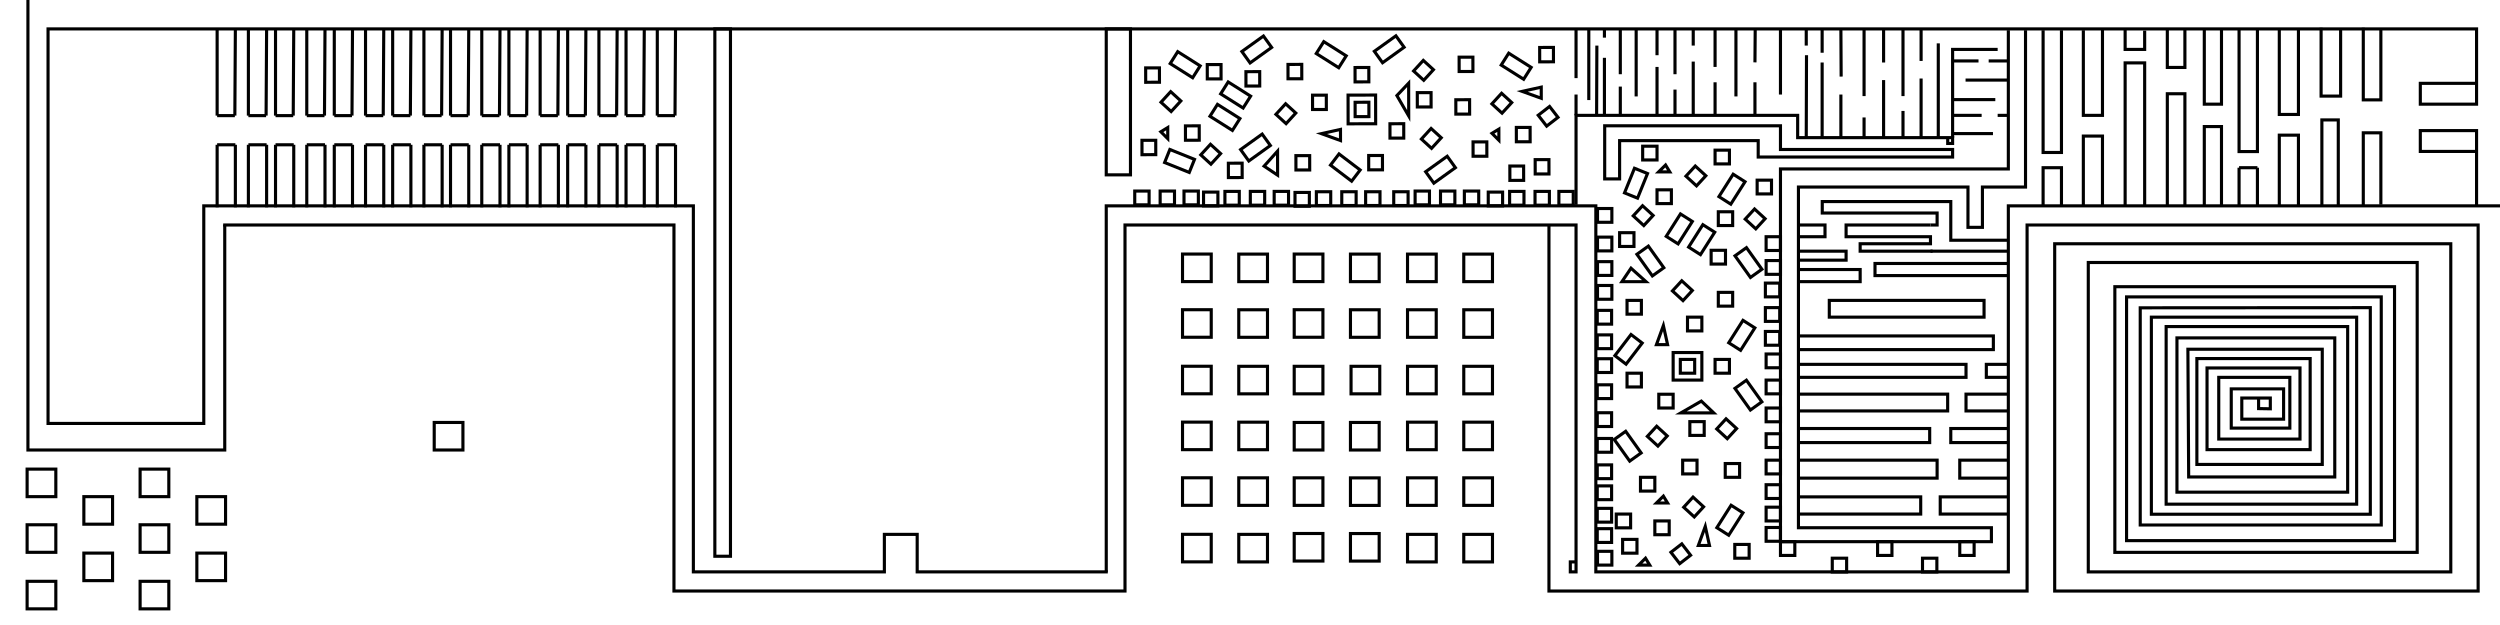 <?xml version="1.0" encoding="utf-8"?>
<!-- Generator: Adobe Illustrator 15.0.1, SVG Export Plug-In . SVG Version: 6.00 Build 0)  -->
<!DOCTYPE svg PUBLIC "-//W3C//DTD SVG 1.1//EN" "http://www.w3.org/Graphics/SVG/1.1/DTD/svg11.dtd">
<svg version="1.1" id="Layer_1" xmlns="http://www.w3.org/2000/svg" xmlns:xlink="http://www.w3.org/1999/xlink" x="0px" y="0px"
	 width="800px" height="200px" viewBox="0 0 800 200" enable-background="new 0 0 800 200" xml:space="preserve">
<rect x="8.678" y="186.021" fill="none" stroke="#000000" stroke-miterlimit="10" width="9.188" height="8.812"/>
<rect x="8.678" y="167.928" fill="none" stroke="#000000" stroke-miterlimit="10" width="9.188" height="8.812"/>
<rect x="8.678" y="150.115" fill="none" stroke="#000000" stroke-miterlimit="10" width="9.188" height="8.812"/>
<rect x="26.834" y="158.928" fill="none" stroke="#000000" stroke-miterlimit="10" width="9.188" height="8.812"/>
<rect x="26.834" y="176.99" fill="none" stroke="#000000" stroke-miterlimit="10" width="9.188" height="8.812"/>
<rect x="44.834" y="186.021" fill="none" stroke="#000000" stroke-miterlimit="10" width="9.188" height="8.812"/>
<rect x="44.834" y="167.928" fill="none" stroke="#000000" stroke-miterlimit="10" width="9.188" height="8.812"/>
<rect x="44.834" y="150.115" fill="none" stroke="#000000" stroke-miterlimit="10" width="9.188" height="8.812"/>
<rect x="62.991" y="158.928" fill="none" stroke="#000000" stroke-miterlimit="10" width="9.188" height="8.812"/>
<rect x="62.991" y="176.99" fill="none" stroke="#000000" stroke-miterlimit="10" width="9.188" height="8.812"/>
<polyline fill="none" stroke="#000000" stroke-miterlimit="10" points="71.919,71.917 71.919,144 8.938,144 8.938,0 "/>
<rect x="138.949" y="135.188" fill="none" stroke="#000000" stroke-miterlimit="10" width="9.188" height="8.812"/>
<polyline fill="none" stroke="#000000" stroke-miterlimit="10" points="792.5,26.667 774.5,26.667 774.5,33.333 792.5,33.333 
	792.5,9.25 15.375,9.25 15.375,135.5 65.209,135.5 65.209,65.875 221.876,65.875 221.876,183 222,183 282.997,183 282.997,171 
	293.5,171 293.5,183 354.497,183 "/>
<polyline fill="none" stroke="#000000" stroke-miterlimit="10" points="792.5,48.458 774.5,48.458 774.5,41.792 792.5,41.792 
	792.5,65.875 "/>
<path fill="none" stroke="#000000" stroke-miterlimit="10" d="M756.25,9.5"/>
<line fill="none" stroke="#000000" stroke-miterlimit="10" x1="722.375" y1="65.75" x2="722.375" y2="53.666"/>
<line fill="none" stroke="#000000" stroke-miterlimit="10" x1="716.5" y1="65.75" x2="716.5" y2="53.666"/>
<path fill="none" stroke="#000000" stroke-miterlimit="10" d="M648.168,66.417"/>
<polyline fill="none" stroke="#000000" stroke-miterlimit="10" points="800,65.875 642.668,65.875 642.668,183 642.668,66.042 
	642.668,183 510.667,183 510.667,65.875 354,65.875 354,183 "/>
<polyline fill="none" stroke="#000000" stroke-miterlimit="10" points="761.875,65.5 761.875,42.5 756.25,42.5 756.25,65.625 "/>
<polyline fill="none" stroke="#000000" stroke-miterlimit="10" points="756.25,8.875 756.25,31.958 761.875,31.958 761.875,9.167 
	"/>
<polyline fill="none" stroke="#000000" stroke-miterlimit="10" points="742.75,8.875 742.75,30.75 748.375,30.75 749,30.75 749,9.5 
	"/>
<polyline fill="none" stroke="#000000" stroke-miterlimit="10" points="748.25,66.125 748.25,38.375 743,38.375 743,66.125 "/>
<rect x="378.406" y="117.203" fill="none" stroke="#000000" stroke-miterlimit="10" width="9.188" height="8.812"/>
<rect x="378.406" y="99.109" fill="none" stroke="#000000" stroke-miterlimit="10" width="9.188" height="8.812"/>
<rect x="378.406" y="81.297" fill="none" stroke="#000000" stroke-miterlimit="10" width="9.188" height="8.812"/>
<rect x="414.146" y="117.219" fill="none" stroke="#000000" stroke-miterlimit="10" width="9.188" height="8.812"/>
<rect x="414.146" y="135.188" fill="none" stroke="#000000" stroke-miterlimit="10" width="9.188" height="8.812"/>
<rect x="378.406" y="170.984" fill="none" stroke="#000000" stroke-miterlimit="10" width="9.188" height="8.812"/>
<rect x="378.406" y="152.891" fill="none" stroke="#000000" stroke-miterlimit="10" width="9.188" height="8.812"/>
<rect x="378.406" y="135.078" fill="none" stroke="#000000" stroke-miterlimit="10" width="9.188" height="8.812"/>
<rect x="432.334" y="117.219" fill="none" stroke="#000000" stroke-miterlimit="10" width="9.188" height="8.812"/>
<rect x="432.146" y="135.188" fill="none" stroke="#000000" stroke-miterlimit="10" width="9.188" height="8.812"/>
<rect x="396.406" y="117.219" fill="none" stroke="#000000" stroke-miterlimit="10" width="9.188" height="8.812"/>
<rect x="396.406" y="99.125" fill="none" stroke="#000000" stroke-miterlimit="10" width="9.188" height="8.812"/>
<rect x="396.406" y="81.312" fill="none" stroke="#000000" stroke-miterlimit="10" width="9.188" height="8.812"/>
<rect x="396.406" y="171" fill="none" stroke="#000000" stroke-miterlimit="10" width="9.188" height="8.812"/>
<rect x="396.406" y="152.906" fill="none" stroke="#000000" stroke-miterlimit="10" width="9.188" height="8.812"/>
<rect x="396.406" y="135.094" fill="none" stroke="#000000" stroke-miterlimit="10" width="9.188" height="8.812"/>
<rect x="450.406" y="117.219" fill="none" stroke="#000000" stroke-miterlimit="10" width="9.188" height="8.812"/>
<rect x="450.406" y="99.125" fill="none" stroke="#000000" stroke-miterlimit="10" width="9.188" height="8.812"/>
<rect x="450.406" y="81.312" fill="none" stroke="#000000" stroke-miterlimit="10" width="9.188" height="8.812"/>
<rect x="450.406" y="171" fill="none" stroke="#000000" stroke-miterlimit="10" width="9.188" height="8.812"/>
<rect x="450.406" y="152.906" fill="none" stroke="#000000" stroke-miterlimit="10" width="9.188" height="8.812"/>
<rect x="450.406" y="135.094" fill="none" stroke="#000000" stroke-miterlimit="10" width="9.188" height="8.812"/>
<rect x="468.406" y="117.219" fill="none" stroke="#000000" stroke-miterlimit="10" width="9.188" height="8.812"/>
<rect x="468.406" y="99.125" fill="none" stroke="#000000" stroke-miterlimit="10" width="9.188" height="8.812"/>
<rect x="468.406" y="81.312" fill="none" stroke="#000000" stroke-miterlimit="10" width="9.188" height="8.812"/>
<rect x="468.406" y="171" fill="none" stroke="#000000" stroke-miterlimit="10" width="9.188" height="8.812"/>
<rect x="468.406" y="152.906" fill="none" stroke="#000000" stroke-miterlimit="10" width="9.188" height="8.812"/>
<rect x="468.406" y="135.094" fill="none" stroke="#000000" stroke-miterlimit="10" width="9.188" height="8.812"/>
<rect x="414.146" y="99.109" fill="none" stroke="#000000" stroke-miterlimit="10" width="9.188" height="8.812"/>
<rect x="414.146" y="81.297" fill="none" stroke="#000000" stroke-miterlimit="10" width="9.188" height="8.812"/>
<rect x="432.146" y="99.125" fill="none" stroke="#000000" stroke-miterlimit="10" width="9.188" height="8.812"/>
<rect x="432.146" y="81.312" fill="none" stroke="#000000" stroke-miterlimit="10" width="9.188" height="8.812"/>
<rect x="414.146" y="170.719" fill="none" stroke="#000000" stroke-miterlimit="10" width="9.188" height="8.812"/>
<rect x="414.146" y="152.906" fill="none" stroke="#000000" stroke-miterlimit="10" width="9.188" height="8.812"/>
<rect x="432.146" y="170.734" fill="none" stroke="#000000" stroke-miterlimit="10" width="9.188" height="8.812"/>
<rect x="432.146" y="152.922" fill="none" stroke="#000000" stroke-miterlimit="10" width="9.188" height="8.812"/>
<polyline fill="none" stroke="#000000" stroke-miterlimit="10" points="735.5,65.625 735.5,43.25 729.375,43.25 729.375,65.625 "/>
<polyline fill="none" stroke="#000000" stroke-miterlimit="10" points="735.5,9.292 735.5,36.625 729.375,36.625 729.375,9.375 "/>
<polyline fill="none" stroke="#000000" stroke-miterlimit="10" points="722.375,9.375 722.375,48.5 716.5,48.5 716.5,9.375 "/>
<polyline fill="none" stroke="#000000" stroke-miterlimit="10" points="710.875,66.125 710.875,40.5 705.375,40.5 705.375,65.75 "/>
<polyline fill="none" stroke="#000000" stroke-miterlimit="10" points="699.168,65.792 699.168,30 693.543,30 693.543,65.917 "/>
<polyline fill="none" stroke="#000000" stroke-miterlimit="10" points="699.168,9.583 699.168,21.583 693.543,21.583 693.543,9.5 
	"/>
<polyline fill="none" stroke="#000000" stroke-miterlimit="10" points="686.293,9.792 686.293,15.812 680.043,15.812 680.043,9.167 
	"/>
<polyline fill="none" stroke="#000000" stroke-miterlimit="10" points="686.293,66.042 686.293,20.125 680.043,20.125 
	680.043,66.167 "/>
<polyline fill="none" stroke="#000000" stroke-miterlimit="10" points="672.793,9.583 672.793,36.917 666.668,36.917 666.668,9.667 
	"/>
<polyline fill="none" stroke="#000000" stroke-miterlimit="10" points="672.793,65.917 672.793,43.542 666.668,43.542 
	666.668,65.917 "/>
<polyline fill="none" stroke="#000000" stroke-miterlimit="10" points="659.668,9.667 659.668,48.792 653.793,48.792 653.793,9.667 
	"/>
<polyline fill="none" stroke="#000000" stroke-miterlimit="10" points="710.875,9.167 710.875,33.333 705.375,33.333 705.375,9.25 
	"/>
<line fill="none" stroke="#000000" stroke-miterlimit="10" x1="716.5" y1="53.666" x2="722.375" y2="53.666"/>
<polyline fill="none" stroke="#000000" stroke-miterlimit="10" points="659.668,66.042 659.668,53.666 653.793,53.666 
	653.793,66.042 "/>
<polyline fill="none" stroke="#000000" stroke-miterlimit="10" points="495.665,72 495.665,189.125 648.668,189.125 648.668,72 
	793.002,72 793.002,189.125 657.5,189.125 657.5,78 784.25,78 784.25,183 784.17,183 668.5,183 668.251,183 668.251,84 773.5,84 
	773.5,176.75 676.75,176.75 676.75,91.75 766.25,91.75 766.25,173 680.5,173 680.5,95 762,95 762,168 761.876,168 684.874,168 
	684.874,98.5 758.5,98.448 758.5,164.553 688.668,164.553 688.437,164.553 688.437,101.5 754.063,101.5 754.126,101.5 
	754.126,161.334 693.168,161.334 693.168,104.5 751.25,104.5 751.25,157.5 750.774,157.5 696.625,157.5 696.625,108.125 
	747.125,108.125 747.125,152.625 708.583,152.625 700.375,152.625 700.125,111.75 743.125,111.75 743.125,148.625 703,148.625 
	703,114.75 739.25,114.75 739.25,143.875 706.25,143.875 706.25,117.75 736,117.75 736,140.5 710,140.5 710,120.75 732.75,120.75 
	732.75,137 714,137 714,124.438 730.75,124.438 730.75,134.125 717.375,134.125 717.375,127.375 726.5,127.375 726.5,130.812 
	722.75,130.75 722.75,127.375 "/>
<line fill="none" stroke="#000000" stroke-miterlimit="10" x1="617.75" y1="80.375" x2="642.668" y2="80.375"/>
<polyline fill="none" stroke="#000000" stroke-miterlimit="10" points="575.5,72 584,72 584,75.75 575.5,75.75 "/>
<polyline fill="none" stroke="#000000" stroke-miterlimit="10" points="575.5,80.375 590.75,80.375 590.75,83.25 575.5,83.25 "/>
<polyline fill="none" stroke="#000000" stroke-miterlimit="10" points="642.668,84.312 600,84.312 600,88.188 642.668,88.188 "/>
<polyline fill="none" stroke="#000000" stroke-miterlimit="10" points="575.5,86.25 595.25,86.25 595.25,90.125 575.5,90.125 "/>
<polyline fill="none" stroke="#000000" stroke-miterlimit="10" points="575.5,107.5 637.875,107.5 637.875,111.875 575.5,111.875 
	"/>
<polyline fill="none" stroke="#000000" stroke-miterlimit="10" points="575.5,116.594 629.125,116.594 629.125,120.75 575.5,120.75 
	"/>
<polyline fill="none" stroke="#000000" stroke-miterlimit="10" points="642.668,116.594 635.625,116.594 635.625,120.75 
	642.668,120.75 "/>
<polyline fill="none" stroke="#000000" stroke-miterlimit="10" points="575.5,126.125 623.25,126.125 623.25,131.5 575.5,131.5 "/>
<polyline fill="none" stroke="#000000" stroke-miterlimit="10" points="642.668,126.125 629.125,126.125 629.125,131.5 
	642.668,131.5 "/>
<polyline fill="none" stroke="#000000" stroke-miterlimit="10" points="575.5,137.125 617.5,137.125 617.5,141.625 575.5,141.625 
	"/>
<polyline fill="none" stroke="#000000" stroke-miterlimit="10" points="642.668,137.125 624.25,137.125 624.25,141.625 
	642.668,141.625 "/>
<polyline fill="none" stroke="#000000" stroke-miterlimit="10" points="575.5,147.25 619.875,147.25 619.875,153 575.5,153 "/>
<polyline fill="none" stroke="#000000" stroke-miterlimit="10" points="642.668,147.25 627.125,147.25 627.125,153 642.668,153 "/>
<polyline fill="none" stroke="#000000" stroke-miterlimit="10" points="575.5,159 614.625,159 614.625,164.5 575.5,164.5 "/>
<polyline fill="none" stroke="#000000" stroke-miterlimit="10" points="642.668,159 620.875,159 620.875,164.5 642.668,164.5 "/>
<polyline fill="none" stroke="#000000" stroke-miterlimit="10" points="648.168,9.667 648.168,59.854 634.375,59.854 634.375,72.75 
	629.75,72.75 629.75,59.854 575.5,59.854 575.5,168.875 637.25,168.875 637.25,173.333 569.75,173.333 569.75,54.062 
	642.668,54.062 642.668,9.667 "/>
<rect x="535.406" y="112.812" fill="none" stroke="#000000" stroke-miterlimit="10" width="9.188" height="8.812"/>
<rect x="627.125" y="173.333" fill="none" stroke="#000000" stroke-miterlimit="10" width="4.594" height="4.406"/>
<rect x="615.203" y="178.625" fill="none" stroke="#000000" stroke-miterlimit="10" width="4.594" height="4.406"/>
<rect x="600.828" y="173.333" fill="none" stroke="#000000" stroke-miterlimit="10" width="4.594" height="4.406"/>
<rect x="586.328" y="178.625" fill="none" stroke="#000000" stroke-miterlimit="10" width="4.594" height="4.406"/>
<rect x="569.75" y="173.333" fill="none" stroke="#000000" stroke-miterlimit="10" width="4.594" height="4.406"/>
<polyline fill="none" stroke="#000000" stroke-miterlimit="10" points="504.334,179.812 502.5,179.812 502.5,183 504.334,183 
	504.334,72 360,72 360,189.125 215.667,189.125 215.667,72 71.418,72 "/>
<polyline fill="none" stroke="#000000" stroke-miterlimit="10" points="617.75,72 590.75,72 590.75,75.75 617.75,75.75 617.75,78 
	595.25,78 595.25,80.375 618.438,80.375 "/>
<polyline fill="none" stroke="#000000" stroke-miterlimit="10" points="617.75,72 619.875,72 619.875,68.167 583.125,68.167 
	583.125,64.5 624.25,64.5 624.25,76.875 642.668,76.875 "/>
<rect x="538.453" y="147.25" fill="none" stroke="#000000" stroke-miterlimit="10" width="4.594" height="4.406"/>
<rect x="540.75" y="134.922" fill="none" stroke="#000000" stroke-miterlimit="10" width="4.594" height="4.406"/>
<rect x="552.078" y="148.333" fill="none" stroke="#000000" stroke-miterlimit="10" width="4.594" height="4.406"/>
<rect x="517.203" y="164.5" fill="none" stroke="#000000" stroke-miterlimit="10" width="4.594" height="4.406"/>
<rect x="524.953" y="152.739" fill="none" stroke="#000000" stroke-miterlimit="10" width="4.594" height="4.406"/>
<rect x="516.401" y="140.234" transform="matrix(0.582 0.814 -0.814 0.582 333.824 -363.95)" fill="none" stroke="#000000" stroke-miterlimit="10" width="8.5" height="4.5"/>
<rect x="555" y="123.875" transform="matrix(0.582 0.814 -0.814 0.582 336.669 -402.199)" fill="none" stroke="#000000" stroke-miterlimit="10" width="8.5" height="4.5"/>
<rect x="523.625" y="81" transform="matrix(0.582 0.814 -0.814 0.582 288.657 -394.617)" fill="none" stroke="#000000" stroke-miterlimit="10" width="8.5" height="4.5"/>
<rect x="555" y="81.477" transform="matrix(0.582 0.814 -0.814 0.582 302.176 -419.943)" fill="none" stroke="#000000" stroke-miterlimit="10" width="8.5" height="4.5"/>
<rect x="517.125" y="109.626" transform="matrix(-0.607 0.795 -0.795 -0.607 926.55 -234.796)" fill="none" stroke="#000000" stroke-miterlimit="10" width="8.5" height="4.5"/>
<rect x="553.177" y="105.251" transform="matrix(-0.536 0.844 -0.844 -0.536 946.884 -305.542)" fill="none" stroke="#000000" stroke-miterlimit="10" width="8.5" height="4.5"/>
<rect x="540.344" y="74.625" transform="matrix(-0.536 0.844 -0.844 -0.536 901.317 -341.743)" fill="none" stroke="#000000" stroke-miterlimit="10" width="8.5" height="4.5"/>
<rect x="549.375" y="164.453" transform="matrix(-0.536 0.844 -0.844 -0.536 991.008 -211.433)" fill="none" stroke="#000000" stroke-miterlimit="10" width="8.501" height="4.5"/>
<rect x="520.651" y="119.422" fill="none" stroke="#000000" stroke-miterlimit="10" width="4.594" height="4.406"/>
<rect x="540" y="101.487" fill="none" stroke="#000000" stroke-miterlimit="10" width="4.594" height="4.406"/>
<rect x="548.823" y="115.016" fill="none" stroke="#000000" stroke-miterlimit="10" width="4.594" height="4.406"/>
<rect x="529.547" y="166.703" fill="none" stroke="#000000" stroke-miterlimit="10" width="4.594" height="4.406"/>
<rect x="530.812" y="126.156" fill="none" stroke="#000000" stroke-miterlimit="10" width="4.594" height="4.406"/>
<rect x="520.651" y="96.125" fill="none" stroke="#000000" stroke-miterlimit="10" width="4.594" height="4.406"/>
<rect x="528.135" y="137.297" transform="matrix(0.736 0.677 -0.677 0.736 234.378 -322.204)" fill="none" stroke="#000000" stroke-miterlimit="10" width="4.594" height="4.406"/>
<rect x="536.156" y="90.745" transform="matrix(0.736 0.677 -0.677 0.736 204.987 -339.916)" fill="none" stroke="#000000" stroke-miterlimit="10" width="4.594" height="4.406"/>
<rect x="539.771" y="159.974" transform="matrix(0.736 0.677 -0.677 0.736 252.797 -324.096)" fill="none" stroke="#000000" stroke-miterlimit="10" width="4.594" height="4.406"/>
<rect x="550.333" y="134.922" transform="matrix(0.736 0.677 -0.677 0.736 238.628 -337.855)" fill="none" stroke="#000000" stroke-miterlimit="10" width="4.594" height="4.406"/>
<rect x="565.156" y="162.297" fill="none" stroke="#000000" stroke-miterlimit="10" width="4.594" height="4.406"/>
<rect x="565.156" y="155.109" fill="none" stroke="#000000" stroke-miterlimit="10" width="4.594" height="4.406"/>
<rect x="565.156" y="147.25" fill="none" stroke="#000000" stroke-miterlimit="10" width="4.594" height="4.406"/>
<rect x="565.156" y="138.797" fill="none" stroke="#000000" stroke-miterlimit="10" width="4.594" height="4.406"/>
<rect x="565.156" y="130.562" fill="none" stroke="#000000" stroke-miterlimit="10" width="4.594" height="4.406"/>
<rect x="565.156" y="121.625" fill="none" stroke="#000000" stroke-miterlimit="10" width="4.594" height="4.406"/>
<rect x="565.156" y="113.279" fill="none" stroke="#000000" stroke-miterlimit="10" width="4.594" height="4.406"/>
<rect x="511.119" y="148.764" fill="none" stroke="#000000" stroke-miterlimit="10" width="4.594" height="4.406"/>
<rect x="511.119" y="140.311" fill="none" stroke="#000000" stroke-miterlimit="10" width="4.594" height="4.406"/>
<rect x="511.119" y="132.076" fill="none" stroke="#000000" stroke-miterlimit="10" width="4.594" height="4.406"/>
<rect x="511.119" y="123.139" fill="none" stroke="#000000" stroke-miterlimit="10" width="4.594" height="4.406"/>
<rect x="511.119" y="114.793" fill="none" stroke="#000000" stroke-miterlimit="10" width="4.594" height="4.406"/>
<rect x="565.156" y="168.797" fill="none" stroke="#000000" stroke-miterlimit="10" width="4.594" height="4.406"/>
<rect x="511.119" y="162.674" fill="none" stroke="#000000" stroke-miterlimit="10" width="4.594" height="4.406"/>
<rect x="511.119" y="155.486" fill="none" stroke="#000000" stroke-miterlimit="10" width="4.594" height="4.406"/>
<rect x="511.119" y="169.174" fill="none" stroke="#000000" stroke-miterlimit="10" width="4.594" height="4.406"/>
<polygon fill="none" stroke="#000000" stroke-miterlimit="10" points="537.883,132.125 544.425,128.352 548.387,132.125 "/>
<polygon fill="none" stroke="#000000" stroke-miterlimit="10" points="530.062,110.284 532.281,104.18 533.625,110.284 "/>
<polygon fill="none" stroke="#000000" stroke-miterlimit="10" points="530.062,160.961 532.281,158.758 533.625,160.961 "/>
<rect x="547.562" y="80.094" fill="none" stroke="#000000" stroke-miterlimit="10" width="4.594" height="4.406"/>
<rect x="549.859" y="67.766" fill="none" stroke="#000000" stroke-miterlimit="10" width="4.594" height="4.406"/>
<rect x="565.156" y="83.38" fill="none" stroke="#000000" stroke-miterlimit="10" width="4.594" height="4.406"/>
<rect x="559.442" y="67.766" transform="matrix(0.736 0.677 -0.677 0.736 195.578 -361.74)" fill="none" stroke="#000000" stroke-miterlimit="10" width="4.594" height="4.406"/>
<rect x="533.207" y="71.204" transform="matrix(-0.536 0.844 -0.844 -0.536 887.442 -340.993)" fill="none" stroke="#000000" stroke-miterlimit="10" width="8.501" height="4.5"/>
<rect x="523.603" y="66.725" transform="matrix(0.736 0.677 -0.677 0.736 185.417 -337.758)" fill="none" stroke="#000000" stroke-miterlimit="10" width="4.594" height="4.406"/>
<rect x="518.275" y="74.461" fill="none" stroke="#000000" stroke-miterlimit="10" width="4.594" height="4.406"/>
<polygon fill="none" stroke="#000000" stroke-miterlimit="10" points="526.721,90.133 521.924,85.82 519.019,90.133 "/>
<rect x="511.119" y="107.165" fill="none" stroke="#000000" stroke-miterlimit="10" width="4.594" height="4.406"/>
<rect x="511.119" y="99.317" fill="none" stroke="#000000" stroke-miterlimit="10" width="4.594" height="4.406"/>
<rect x="511.203" y="91.354" fill="none" stroke="#000000" stroke-miterlimit="10" width="4.594" height="4.406"/>
<rect x="511.203" y="83.727" fill="none" stroke="#000000" stroke-miterlimit="10" width="4.594" height="4.406"/>
<rect x="511.203" y="75.879" fill="none" stroke="#000000" stroke-miterlimit="10" width="4.594" height="4.406"/>
<rect x="564.921" y="106.066" fill="none" stroke="#000000" stroke-miterlimit="10" width="4.594" height="4.406"/>
<rect x="564.921" y="98.438" fill="none" stroke="#000000" stroke-miterlimit="10" width="4.594" height="4.406"/>
<rect x="564.921" y="90.59" fill="none" stroke="#000000" stroke-miterlimit="10" width="4.594" height="4.406"/>
<rect x="549.859" y="93.558" fill="none" stroke="#000000" stroke-miterlimit="10" width="4.594" height="4.406"/>
<rect x="565.156" y="75.75" fill="none" stroke="#000000" stroke-miterlimit="10" width="4.594" height="4.406"/>
<polygon fill="none" stroke="#000000" stroke-miterlimit="10" points="624.835,47.835 624.835,50.25 562.625,50.25 562.625,45 
	518.275,45 518.275,57.25 513.5,57.25 513.5,40.253 569.75,40.253 569.75,47.835 "/>
<polyline fill="none" stroke="#000000" stroke-miterlimit="10" points="623.266,44.044 623.266,45.906 624.835,45.906 
	624.835,44.044 575.25,44.044 575.25,36.917 504.334,36.917 504.334,65.541 "/>
<rect x="548.823" y="48.047" fill="none" stroke="#000000" stroke-miterlimit="10" width="4.594" height="4.406"/>
<rect x="525.654" y="46.782" fill="none" stroke="#000000" stroke-miterlimit="10" width="4.594" height="4.406"/>
<rect x="550.076" y="58.496" transform="matrix(-0.536 0.844 -0.844 -0.536 902.62 -374.753)" fill="none" stroke="#000000" stroke-miterlimit="10" width="8.501" height="4.5"/>
<rect x="530.248" y="60.746" fill="none" stroke="#000000" stroke-miterlimit="10" width="4.594" height="4.406"/>
<rect x="540.473" y="54.017" transform="matrix(0.736 0.677 -0.677 0.736 181.267 -352.529)" fill="none" stroke="#000000" stroke-miterlimit="10" width="4.594" height="4.406"/>
<polygon fill="none" stroke="#000000" stroke-miterlimit="10" points="530.764,55.004 532.982,52.801 534.326,55.004 "/>
<rect x="519.237" y="172.606" fill="none" stroke="#000000" stroke-miterlimit="10" width="4.594" height="4.406"/>
<polygon fill="none" stroke="#000000" stroke-miterlimit="10" points="524.347,180.828 526.565,178.625 527.909,180.828 "/>
<rect x="511.203" y="176.422" fill="none" stroke="#000000" stroke-miterlimit="10" width="4.594" height="4.406"/>
<rect x="535.586" y="174.81" transform="matrix(0.611 0.792 -0.792 0.611 349.39 -356.955)" fill="none" stroke="#000000" stroke-miterlimit="10" width="4.594" height="4.406"/>
<rect x="555.13" y="174.219" fill="none" stroke="#000000" stroke-miterlimit="10" width="4.594" height="4.406"/>
<polygon fill="none" stroke="#000000" stroke-miterlimit="10" points="543.469,174.55 545.688,168.445 547.031,174.55 "/>
<rect x="519.324" y="56.419" transform="matrix(-0.375 0.927 -0.927 -0.375 774.249 -404.726)" fill="none" stroke="#000000" stroke-miterlimit="10" width="8.5" height="4.499"/>
<rect x="511.203" y="66.725" fill="none" stroke="#000000" stroke-miterlimit="10" width="4.594" height="4.406"/>
<rect x="562.287" y="57.65" fill="none" stroke="#000000" stroke-miterlimit="10" width="4.594" height="4.406"/>
<rect x="537.703" y="115.016" fill="none" stroke="#000000" stroke-miterlimit="10" width="4.594" height="4.406"/>
<line fill="none" stroke="#000000" stroke-miterlimit="10" x1="624.835" y1="42.75" x2="637.75" y2="42.75"/>
<line fill="none" stroke="#000000" stroke-miterlimit="10" x1="624.835" y1="36.917" x2="634.125" y2="36.917"/>
<line fill="none" stroke="#000000" stroke-miterlimit="10" x1="642.668" y1="36.917" x2="639.25" y2="36.917"/>
<line fill="none" stroke="#000000" stroke-miterlimit="10" x1="624.835" y1="31.875" x2="638.5" y2="31.875"/>
<line fill="none" stroke="#000000" stroke-miterlimit="10" x1="628.98" y1="25.625" x2="642.562" y2="25.625"/>
<line fill="none" stroke="#000000" stroke-miterlimit="10" x1="624.835" y1="19.5" x2="633.125" y2="19.5"/>
<line fill="none" stroke="#000000" stroke-miterlimit="10" x1="642.668" y1="19.5" x2="636.375" y2="19.5"/>
<polyline fill="none" stroke="#000000" stroke-miterlimit="10" points="639.25,15.812 624.835,15.812 624.835,44.044 "/>
<line fill="none" stroke="#000000" stroke-miterlimit="10" x1="620.25" y1="44.044" x2="620.25" y2="13.875"/>
<line fill="none" stroke="#000000" stroke-miterlimit="10" x1="614.75" y1="9.5" x2="614.75" y2="19.5"/>
<line fill="none" stroke="#000000" stroke-miterlimit="10" x1="614.75" y1="25.125" x2="614.75" y2="44.044"/>
<line fill="none" stroke="#000000" stroke-miterlimit="10" x1="608.959" y1="9.25" x2="608.959" y2="30.75"/>
<line fill="none" stroke="#000000" stroke-miterlimit="10" x1="608.959" y1="44.044" x2="608.959" y2="35.5"/>
<line fill="none" stroke="#000000" stroke-miterlimit="10" x1="602.75" y1="9.167" x2="602.75" y2="20"/>
<line fill="none" stroke="#000000" stroke-miterlimit="10" x1="602.75" y1="25.625" x2="602.75" y2="44.044"/>
<line fill="none" stroke="#000000" stroke-miterlimit="10" x1="596.501" y1="9.167" x2="596.501" y2="30.75"/>
<line fill="none" stroke="#000000" stroke-miterlimit="10" x1="596.501" y1="37.585" x2="596.501" y2="44.044"/>
<line fill="none" stroke="#000000" stroke-miterlimit="10" x1="589.084" y1="9.25" x2="589.167" y2="24.502"/>
<line fill="none" stroke="#000000" stroke-miterlimit="10" x1="589.084" y1="30.252" x2="589.084" y2="44.044"/>
<line fill="none" stroke="#000000" stroke-miterlimit="10" x1="583.084" y1="44.044" x2="583.084" y2="20"/>
<line fill="none" stroke="#000000" stroke-miterlimit="10" x1="583.084" y1="9.5" x2="583.084" y2="16.876"/>
<line fill="none" stroke="#000000" stroke-miterlimit="10" x1="578" y1="44.044" x2="578.083" y2="17.668"/>
<line fill="none" stroke="#000000" stroke-miterlimit="10" x1="578" y1="9.5" x2="578" y2="14.583"/>
<line fill="none" stroke="#000000" stroke-miterlimit="10" x1="569.75" y1="9.167" x2="569.75" y2="30.252"/>
<line fill="none" stroke="#000000" stroke-miterlimit="10" x1="561.667" y1="9.25" x2="561.584" y2="19.958"/>
<line fill="none" stroke="#000000" stroke-miterlimit="10" x1="561.584" y1="36.917" x2="561.584" y2="26.333"/>
<line fill="none" stroke="#000000" stroke-miterlimit="10" x1="555.501" y1="9.25" x2="555.501" y2="30.856"/>
<line fill="none" stroke="#000000" stroke-miterlimit="10" x1="548.823" y1="36.917" x2="548.823" y2="26.333"/>
<line fill="none" stroke="#000000" stroke-miterlimit="10" x1="548.823" y1="9.25" x2="548.823" y2="21.417"/>
<line fill="none" stroke="#000000" stroke-miterlimit="10" x1="541.834" y1="36.917" x2="541.834" y2="19.709"/>
<line fill="none" stroke="#000000" stroke-miterlimit="10" x1="541.834" y1="9.25" x2="541.834" y2="14.583"/>
<line fill="none" stroke="#000000" stroke-miterlimit="10" x1="535.999" y1="9.167" x2="535.999" y2="23.751"/>
<line fill="none" stroke="#000000" stroke-miterlimit="10" x1="535.999" y1="28.667" x2="535.999" y2="36.917"/>
<line fill="none" stroke="#000000" stroke-miterlimit="10" x1="530.248" y1="36.917" x2="530.248" y2="21.417"/>
<line fill="none" stroke="#000000" stroke-miterlimit="10" x1="530.248" y1="9.167" x2="530.248" y2="17.668"/>
<line fill="none" stroke="#000000" stroke-miterlimit="10" x1="523.574" y1="9.25" x2="523.574" y2="30.856"/>
<rect x="585.375" y="96.125" fill="none" stroke="#000000" stroke-miterlimit="10" width="49.521" height="5.362"/>
<line fill="none" stroke="#000000" stroke-miterlimit="10" x1="513.416" y1="36.917" x2="513.416" y2="18.499"/>
<line fill="none" stroke="#000000" stroke-miterlimit="10" x1="513.416" y1="9.25" x2="513.416" y2="12.042"/>
<line fill="none" stroke="#000000" stroke-miterlimit="10" x1="504.334" y1="36.917" x2="504.334" y2="30.25"/>
<line fill="none" stroke="#000000" stroke-miterlimit="10" x1="504.334" y1="9.25" x2="504.334" y2="25"/>
<line fill="none" stroke="#000000" stroke-miterlimit="10" x1="518.498" y1="9.167" x2="518.498" y2="23.751"/>
<line fill="none" stroke="#000000" stroke-miterlimit="10" x1="518.498" y1="36.917" x2="518.498" y2="27.708"/>
<line fill="none" stroke="#000000" stroke-miterlimit="10" x1="508.415" y1="9.167" x2="508.415" y2="32.022"/>
<line fill="none" stroke="#000000" stroke-miterlimit="10" x1="510.915" y1="36.917" x2="510.998" y2="14.583"/>
<polygon fill="none" stroke="#000000" stroke-miterlimit="10" points="361.75,55.952 354,55.952 354,9.25 358.667,9.25 361.75,9.25 
	"/>
<rect x="228.75" y="9.25" fill="none" stroke="#000000" stroke-miterlimit="10" width="5" height="168.75"/>
<rect x="431.286" y="30.62" transform="matrix(-0.002 -1 1 -0.002 401.641 470.968)" fill="none" stroke="#000000" stroke-miterlimit="10" width="9.188" height="8.813"/>
<rect x="465.815" y="32.012" transform="matrix(-0.002 -1 1 -0.002 434.792 502.392)" fill="none" stroke="#000000" stroke-miterlimit="10" width="4.594" height="4.406"/>
<rect x="453.483" y="29.739" transform="matrix(-0.002 -1 1 -0.002 424.71 487.782)" fill="none" stroke="#000000" stroke-miterlimit="10" width="4.594" height="4.406"/>
<rect x="466.873" y="18.385" transform="matrix(-0.002 -1 1 -0.002 449.478 489.797)" fill="none" stroke="#000000" stroke-miterlimit="10" width="4.594" height="4.406"/>
<rect x="483.105" y="53.23" transform="matrix(-0.002 -1 1 -0.002 430.897 540.94)" fill="none" stroke="#000000" stroke-miterlimit="10" width="4.594" height="4.406"/>
<rect x="471.33" y="45.502" transform="matrix(-0.002 -1 1 -0.002 426.827 521.422)" fill="none" stroke="#000000" stroke-miterlimit="10" width="4.594" height="4.406"/>
<rect x="456.932" y="52.077" transform="matrix(0.812 -0.583 0.583 0.812 54.814 279.061)" fill="none" stroke="#000000" stroke-miterlimit="10" width="8.499" height="4.5"/>
<rect x="440.5" y="13.509" transform="matrix(0.812 -0.583 0.583 0.812 74.23 262.265)" fill="none" stroke="#000000" stroke-miterlimit="10" width="8.499" height="4.5"/>
<rect x="397.683" y="44.964" transform="matrix(0.812 -0.583 0.583 0.812 47.859 243.201)" fill="none" stroke="#000000" stroke-miterlimit="10" width="8.499" height="4.5"/>
<rect x="398.102" y="13.588" transform="matrix(0.812 -0.583 0.583 0.812 66.221 237.544)" fill="none" stroke="#000000" stroke-miterlimit="10" width="8.499" height="4.5"/>
<rect x="426.321" y="51.411" transform="matrix(0.796 0.605 -0.605 0.796 120.235 -249.592)" fill="none" stroke="#000000" stroke-miterlimit="10" width="8.499" height="4.499"/>
<rect x="421.878" y="15.367" transform="matrix(0.845 0.534 -0.534 0.845 75.328 -224.941)" fill="none" stroke="#000000" stroke-miterlimit="10" width="8.5" height="4.5"/>
<rect x="391.277" y="28.257" transform="matrix(0.845 0.534 -0.534 0.845 77.477 -206.592)" fill="none" stroke="#000000" stroke-miterlimit="10" width="8.5" height="4.5"/>
<rect x="481.088" y="19.058" transform="matrix(0.845 0.534 -0.534 0.845 86.445 -255.985)" fill="none" stroke="#000000" stroke-miterlimit="10" width="8.5" height="4.5"/>
<rect x="438.021" y="49.866" transform="matrix(-0.002 -1 1 -0.002 388.997 492.474)" fill="none" stroke="#000000" stroke-miterlimit="10" width="4.594" height="4.406"/>
<rect x="420.05" y="30.551" transform="matrix(-0.002 -1 1 -0.002 390.311 455.156)" fill="none" stroke="#000000" stroke-miterlimit="10" width="4.594" height="4.406"/>
<rect x="433.562" y="21.702" transform="matrix(-0.002 -1 1 -0.002 412.787 459.809)" fill="none" stroke="#000000" stroke-miterlimit="10" width="4.594" height="4.406"/>
<rect x="485.285" y="40.882" transform="matrix(-0.002 -1 1 -0.002 445.326 530.74)" fill="none" stroke="#000000" stroke-miterlimit="10" width="4.594" height="4.406"/>
<rect x="444.736" y="39.692" transform="matrix(-0.002 -1 1 -0.002 405.993 489.008)" fill="none" stroke="#000000" stroke-miterlimit="10" width="4.594" height="4.406"/>
<rect x="414.724" y="49.91" transform="matrix(-0.002 -1 1 -0.002 365.618 469.222)" fill="none" stroke="#000000" stroke-miterlimit="10" width="4.593" height="4.405"/>
<rect x="455.881" y="42.349" transform="matrix(0.675 -0.738 0.738 0.675 115.874 352.352)" fill="none" stroke="#000000" stroke-miterlimit="10" width="4.594" height="4.406"/>
<rect x="409.315" y="34.415" transform="matrix(0.675 -0.738 0.738 0.675 106.61 315.435)" fill="none" stroke="#000000" stroke-miterlimit="10" width="4.594" height="4.406"/>
<rect x="478.536" y="30.671" transform="matrix(0.675 -0.737 0.737 0.675 131.79 365.213)" fill="none" stroke="#000000" stroke-miterlimit="10" width="4.594" height="4.405"/>
<rect x="453.465" y="20.156" transform="matrix(0.675 -0.737 0.737 0.675 131.407 343.315)" fill="none" stroke="#000000" stroke-miterlimit="10" width="4.594" height="4.405"/>
<polygon fill="none" stroke="#000000" stroke-miterlimit="10" points="450.789,37.115 447.004,30.58 450.77,26.611 "/>
<polygon fill="none" stroke="#000000" stroke-miterlimit="10" points="428.963,44.976 422.854,42.769 428.957,41.414 "/>
<polygon fill="none" stroke="#000000" stroke-miterlimit="10" points="479.64,44.881 477.433,42.667 479.634,41.319 "/>
<rect x="398.642" y="23.029" transform="matrix(-0.002 -1 1 -0.002 376.474 426.218)" fill="none" stroke="#000000" stroke-miterlimit="10" width="4.594" height="4.406"/>
<rect x="386.31" y="20.755" transform="matrix(-0.002 -1 1 -0.002 366.351 411.605)" fill="none" stroke="#000000" stroke-miterlimit="10" width="4.594" height="4.406"/>
<rect x="387.869" y="35.4" transform="matrix(0.845 0.534 -0.534 0.845 80.744 -203.639)" fill="none" stroke="#000000" stroke-miterlimit="10" width="8.501" height="4.5"/>
<rect x="385.318" y="47.013" transform="matrix(0.675 -0.737 0.737 0.675 89.51 301.804)" fill="none" stroke="#000000" stroke-miterlimit="10" width="4.594" height="4.406"/>
<rect x="393.064" y="52.326" transform="matrix(-0.002 -1 1 -0.002 341.546 449.988)" fill="none" stroke="#000000" stroke-miterlimit="10" width="4.593" height="4.406"/>
<polygon fill="none" stroke="#000000" stroke-miterlimit="10" points="408.818,48.355 404.515,53.161 408.833,56.058 "/>
<rect x="412.102" y="20.706" transform="matrix(-0.002 -1 1 -0.002 392.282 437.351)" fill="none" stroke="#000000" stroke-miterlimit="10" width="4.594" height="4.406"/>
<rect x="366.593" y="21.828" transform="matrix(-0.002 -1 1 -0.002 345.526 392.964)" fill="none" stroke="#000000" stroke-miterlimit="10" width="4.594" height="4.406"/>
<rect x="365.372" y="44.999" transform="matrix(-0.002 -1 1 -0.002 321.17 414.96)" fill="none" stroke="#000000" stroke-miterlimit="10" width="4.594" height="4.406"/>
<rect x="375.129" y="18.555" transform="matrix(0.845 0.534 -0.534 0.845 69.793 -199.463)" fill="none" stroke="#000000" stroke-miterlimit="10" width="8.501" height="4.5"/>
<rect x="379.327" y="40.379" transform="matrix(-0.002 -1 1 -0.002 339.731 424.282)" fill="none" stroke="#000000" stroke-miterlimit="10" width="4.594" height="4.406"/>
<rect x="372.578" y="30.167" transform="matrix(0.675 -0.737 0.737 0.675 97.797 286.943)" fill="none" stroke="#000000" stroke-miterlimit="10" width="4.594" height="4.406"/>
<polygon fill="none" stroke="#000000" stroke-miterlimit="10" points="373.682,44.378 371.475,42.164 373.675,40.816 "/>
<rect x="491.208" y="51.181" transform="matrix(-0.002 -1 1 -0.002 441.065 546.99)" fill="none" stroke="#000000" stroke-miterlimit="10" width="4.594" height="4.406"/>
<rect x="493.38" y="34.828" transform="matrix(0.79 -0.612 0.612 0.79 81.146 311.314)" fill="none" stroke="#000000" stroke-miterlimit="10" width="4.594" height="4.406"/>
<rect x="492.753" y="15.285" transform="matrix(-0.002 -1 1 -0.002 478.403 512.567)" fill="none" stroke="#000000" stroke-miterlimit="10" width="4.594" height="4.406"/>
<polygon fill="none" stroke="#000000" stroke-miterlimit="10" points="493.204,31.45 487.095,29.243 493.197,27.887 "/>
<rect x="373.11" y="49.311" transform="matrix(0.928 0.373 -0.373 0.928 46.501 -137.096)" fill="none" stroke="#000000" stroke-miterlimit="10" width="8.5" height="4.499"/>
<rect x="433.583" y="32.823" transform="matrix(-0.002 -1 1 -0.002 401.688 470.971)" fill="none" stroke="#000000" stroke-miterlimit="10" width="4.594" height="4.406"/>
<rect x="498.842" y="61.249" fill="none" stroke="#000000" stroke-miterlimit="10" width="4.594" height="4.406"/>
<rect x="491.207" y="61.249" fill="none" stroke="#000000" stroke-miterlimit="10" width="4.594" height="4.406"/>
<rect x="483.078" y="61.249" fill="none" stroke="#000000" stroke-miterlimit="10" width="4.594" height="4.406"/>
<rect x="476.239" y="61.469" fill="none" stroke="#000000" stroke-miterlimit="10" width="4.594" height="4.406"/>
<rect x="468.598" y="61.139" fill="none" stroke="#000000" stroke-miterlimit="10" width="4.594" height="4.406"/>
<rect x="460.963" y="61.139" fill="none" stroke="#000000" stroke-miterlimit="10" width="4.594" height="4.406"/>
<rect x="452.834" y="61.139" fill="none" stroke="#000000" stroke-miterlimit="10" width="4.594" height="4.406"/>
<rect x="445.995" y="61.359" fill="none" stroke="#000000" stroke-miterlimit="10" width="4.594" height="4.406"/>
<rect x="437.002" y="61.358" fill="none" stroke="#000000" stroke-miterlimit="10" width="4.594" height="4.406"/>
<rect x="429.367" y="61.358" fill="none" stroke="#000000" stroke-miterlimit="10" width="4.594" height="4.406"/>
<rect x="421.238" y="61.358" fill="none" stroke="#000000" stroke-miterlimit="10" width="4.594" height="4.406"/>
<rect x="414.399" y="61.579" fill="none" stroke="#000000" stroke-miterlimit="10" width="4.594" height="4.406"/>
<rect x="407.736" y="61.249" fill="none" stroke="#000000" stroke-miterlimit="10" width="4.594" height="4.406"/>
<rect x="400.102" y="61.249" fill="none" stroke="#000000" stroke-miterlimit="10" width="4.594" height="4.406"/>
<rect x="391.973" y="61.249" fill="none" stroke="#000000" stroke-miterlimit="10" width="4.594" height="4.406"/>
<rect x="385.134" y="61.469" fill="none" stroke="#000000" stroke-miterlimit="10" width="4.594" height="4.406"/>
<rect x="378.88" y="61.139" fill="none" stroke="#000000" stroke-miterlimit="10" width="4.594" height="4.406"/>
<rect x="371.246" y="61.139" fill="none" stroke="#000000" stroke-miterlimit="10" width="4.594" height="4.406"/>
<rect x="363.117" y="61.139" fill="none" stroke="#000000" stroke-miterlimit="10" width="4.594" height="4.406"/>
<line fill="none" stroke="#000000" stroke-miterlimit="10" x1="210.334" y1="9.25" x2="210.334" y2="36.999"/>
<line fill="none" stroke="#000000" stroke-miterlimit="10" x1="216.167" y1="9.25" x2="216" y2="36.999"/>
<line fill="none" stroke="#000000" stroke-miterlimit="10" x1="210.334" y1="46.333" x2="210.334" y2="66.333"/>
<line fill="none" stroke="#000000" stroke-miterlimit="10" x1="216.167" y1="46.333" x2="216.167" y2="66.333"/>
<line fill="none" stroke="#000000" stroke-miterlimit="10" x1="210.334" y1="46.333" x2="216.167" y2="46.333"/>
<line fill="none" stroke="#000000" stroke-miterlimit="10" x1="210.334" y1="36.999" x2="216" y2="36.999"/>
<line fill="none" stroke="#000000" stroke-miterlimit="10" x1="200.334" y1="9.25" x2="200.334" y2="36.999"/>
<line fill="none" stroke="#000000" stroke-miterlimit="10" x1="206.167" y1="9.25" x2="206" y2="36.999"/>
<line fill="none" stroke="#000000" stroke-miterlimit="10" x1="200.334" y1="46.333" x2="200.334" y2="66.333"/>
<line fill="none" stroke="#000000" stroke-miterlimit="10" x1="206.167" y1="46.333" x2="206.167" y2="66.333"/>
<line fill="none" stroke="#000000" stroke-miterlimit="10" x1="200.334" y1="46.333" x2="206.167" y2="46.333"/>
<line fill="none" stroke="#000000" stroke-miterlimit="10" x1="200.334" y1="36.999" x2="206" y2="36.999"/>
<line fill="none" stroke="#000000" stroke-miterlimit="10" x1="191.652" y1="9.25" x2="191.652" y2="36.999"/>
<line fill="none" stroke="#000000" stroke-miterlimit="10" x1="197.484" y1="9.25" x2="197.317" y2="36.999"/>
<line fill="none" stroke="#000000" stroke-miterlimit="10" x1="191.652" y1="46.333" x2="191.652" y2="66.333"/>
<line fill="none" stroke="#000000" stroke-miterlimit="10" x1="197.484" y1="46.333" x2="197.484" y2="66.333"/>
<line fill="none" stroke="#000000" stroke-miterlimit="10" x1="191.652" y1="46.333" x2="197.484" y2="46.333"/>
<line fill="none" stroke="#000000" stroke-miterlimit="10" x1="191.652" y1="36.999" x2="197.317" y2="36.999"/>
<line fill="none" stroke="#000000" stroke-miterlimit="10" x1="181.652" y1="9.25" x2="181.652" y2="36.999"/>
<line fill="none" stroke="#000000" stroke-miterlimit="10" x1="187.484" y1="9.25" x2="187.317" y2="36.999"/>
<line fill="none" stroke="#000000" stroke-miterlimit="10" x1="181.652" y1="46.333" x2="181.652" y2="66.333"/>
<line fill="none" stroke="#000000" stroke-miterlimit="10" x1="187.484" y1="46.333" x2="187.484" y2="66.333"/>
<line fill="none" stroke="#000000" stroke-miterlimit="10" x1="181.652" y1="46.333" x2="187.484" y2="46.333"/>
<line fill="none" stroke="#000000" stroke-miterlimit="10" x1="181.652" y1="36.999" x2="187.317" y2="36.999"/>
<line fill="none" stroke="#000000" stroke-miterlimit="10" x1="172.849" y1="9.25" x2="172.849" y2="36.999"/>
<line fill="none" stroke="#000000" stroke-miterlimit="10" x1="178.681" y1="9.25" x2="178.515" y2="36.999"/>
<line fill="none" stroke="#000000" stroke-miterlimit="10" x1="172.849" y1="46.333" x2="172.849" y2="66.333"/>
<line fill="none" stroke="#000000" stroke-miterlimit="10" x1="178.681" y1="46.333" x2="178.681" y2="66.333"/>
<line fill="none" stroke="#000000" stroke-miterlimit="10" x1="172.849" y1="46.333" x2="178.681" y2="46.333"/>
<line fill="none" stroke="#000000" stroke-miterlimit="10" x1="172.849" y1="36.999" x2="178.515" y2="36.999"/>
<line fill="none" stroke="#000000" stroke-miterlimit="10" x1="162.849" y1="9.25" x2="162.849" y2="36.999"/>
<line fill="none" stroke="#000000" stroke-miterlimit="10" x1="168.681" y1="9.25" x2="168.515" y2="36.999"/>
<line fill="none" stroke="#000000" stroke-miterlimit="10" x1="162.849" y1="46.333" x2="162.849" y2="66.333"/>
<line fill="none" stroke="#000000" stroke-miterlimit="10" x1="168.681" y1="46.333" x2="168.681" y2="66.333"/>
<line fill="none" stroke="#000000" stroke-miterlimit="10" x1="162.849" y1="46.333" x2="168.681" y2="46.333"/>
<line fill="none" stroke="#000000" stroke-miterlimit="10" x1="162.849" y1="36.999" x2="168.515" y2="36.999"/>
<line fill="none" stroke="#000000" stroke-miterlimit="10" x1="154.167" y1="9.25" x2="154.167" y2="36.999"/>
<line fill="none" stroke="#000000" stroke-miterlimit="10" x1="159.999" y1="9.25" x2="159.832" y2="36.999"/>
<line fill="none" stroke="#000000" stroke-miterlimit="10" x1="154.167" y1="46.333" x2="154.167" y2="66.333"/>
<line fill="none" stroke="#000000" stroke-miterlimit="10" x1="159.999" y1="46.333" x2="159.999" y2="66.333"/>
<line fill="none" stroke="#000000" stroke-miterlimit="10" x1="154.167" y1="46.333" x2="159.999" y2="46.333"/>
<line fill="none" stroke="#000000" stroke-miterlimit="10" x1="154.167" y1="36.999" x2="159.832" y2="36.999"/>
<line fill="none" stroke="#000000" stroke-miterlimit="10" x1="144.167" y1="9.25" x2="144.167" y2="36.999"/>
<line fill="none" stroke="#000000" stroke-miterlimit="10" x1="149.999" y1="9.25" x2="149.832" y2="36.999"/>
<line fill="none" stroke="#000000" stroke-miterlimit="10" x1="144.167" y1="46.333" x2="144.167" y2="66.333"/>
<line fill="none" stroke="#000000" stroke-miterlimit="10" x1="149.999" y1="46.333" x2="149.999" y2="66.333"/>
<line fill="none" stroke="#000000" stroke-miterlimit="10" x1="144.167" y1="46.333" x2="149.999" y2="46.333"/>
<line fill="none" stroke="#000000" stroke-miterlimit="10" x1="144.167" y1="36.999" x2="149.832" y2="36.999"/>
<line fill="none" stroke="#000000" stroke-miterlimit="10" x1="135.652" y1="9.25" x2="135.652" y2="36.999"/>
<line fill="none" stroke="#000000" stroke-miterlimit="10" x1="141.484" y1="9.25" x2="141.318" y2="36.999"/>
<line fill="none" stroke="#000000" stroke-miterlimit="10" x1="135.652" y1="46.333" x2="135.652" y2="66.333"/>
<line fill="none" stroke="#000000" stroke-miterlimit="10" x1="141.484" y1="46.333" x2="141.484" y2="66.333"/>
<line fill="none" stroke="#000000" stroke-miterlimit="10" x1="135.652" y1="46.333" x2="141.484" y2="46.333"/>
<line fill="none" stroke="#000000" stroke-miterlimit="10" x1="135.652" y1="36.999" x2="141.318" y2="36.999"/>
<line fill="none" stroke="#000000" stroke-miterlimit="10" x1="125.652" y1="9.25" x2="125.652" y2="36.999"/>
<line fill="none" stroke="#000000" stroke-miterlimit="10" x1="131.484" y1="9.25" x2="131.318" y2="36.999"/>
<line fill="none" stroke="#000000" stroke-miterlimit="10" x1="125.652" y1="46.333" x2="125.652" y2="66.333"/>
<line fill="none" stroke="#000000" stroke-miterlimit="10" x1="131.484" y1="46.333" x2="131.484" y2="66.333"/>
<line fill="none" stroke="#000000" stroke-miterlimit="10" x1="125.652" y1="46.333" x2="131.484" y2="46.333"/>
<line fill="none" stroke="#000000" stroke-miterlimit="10" x1="125.652" y1="36.999" x2="131.318" y2="36.999"/>
<line fill="none" stroke="#000000" stroke-miterlimit="10" x1="116.97" y1="9.25" x2="116.97" y2="36.999"/>
<line fill="none" stroke="#000000" stroke-miterlimit="10" x1="122.802" y1="9.25" x2="122.635" y2="36.999"/>
<line fill="none" stroke="#000000" stroke-miterlimit="10" x1="116.97" y1="46.333" x2="116.97" y2="66.333"/>
<line fill="none" stroke="#000000" stroke-miterlimit="10" x1="122.802" y1="46.333" x2="122.802" y2="66.333"/>
<line fill="none" stroke="#000000" stroke-miterlimit="10" x1="116.97" y1="46.333" x2="122.802" y2="46.333"/>
<line fill="none" stroke="#000000" stroke-miterlimit="10" x1="116.97" y1="36.999" x2="122.635" y2="36.999"/>
<line fill="none" stroke="#000000" stroke-miterlimit="10" x1="106.97" y1="9.25" x2="106.97" y2="36.999"/>
<line fill="none" stroke="#000000" stroke-miterlimit="10" x1="112.802" y1="9.25" x2="112.635" y2="36.999"/>
<line fill="none" stroke="#000000" stroke-miterlimit="10" x1="106.97" y1="46.333" x2="106.97" y2="66.333"/>
<line fill="none" stroke="#000000" stroke-miterlimit="10" x1="112.802" y1="46.333" x2="112.802" y2="66.333"/>
<line fill="none" stroke="#000000" stroke-miterlimit="10" x1="106.97" y1="46.333" x2="112.802" y2="46.333"/>
<line fill="none" stroke="#000000" stroke-miterlimit="10" x1="106.97" y1="36.999" x2="112.635" y2="36.999"/>
<line fill="none" stroke="#000000" stroke-miterlimit="10" x1="98.167" y1="9.25" x2="98.167" y2="36.999"/>
<line fill="none" stroke="#000000" stroke-miterlimit="10" x1="103.999" y1="9.25" x2="103.833" y2="36.999"/>
<line fill="none" stroke="#000000" stroke-miterlimit="10" x1="98.167" y1="46.333" x2="98.167" y2="66.333"/>
<line fill="none" stroke="#000000" stroke-miterlimit="10" x1="103.999" y1="46.333" x2="103.999" y2="66.333"/>
<line fill="none" stroke="#000000" stroke-miterlimit="10" x1="98.167" y1="46.333" x2="103.999" y2="46.333"/>
<line fill="none" stroke="#000000" stroke-miterlimit="10" x1="98.167" y1="36.999" x2="103.833" y2="36.999"/>
<line fill="none" stroke="#000000" stroke-miterlimit="10" x1="88.167" y1="9.25" x2="88.167" y2="36.999"/>
<line fill="none" stroke="#000000" stroke-miterlimit="10" x1="93.999" y1="9.25" x2="93.833" y2="36.999"/>
<line fill="none" stroke="#000000" stroke-miterlimit="10" x1="88.167" y1="46.333" x2="88.167" y2="66.333"/>
<line fill="none" stroke="#000000" stroke-miterlimit="10" x1="93.999" y1="46.333" x2="93.999" y2="66.333"/>
<line fill="none" stroke="#000000" stroke-miterlimit="10" x1="88.167" y1="46.333" x2="93.999" y2="46.333"/>
<line fill="none" stroke="#000000" stroke-miterlimit="10" x1="88.167" y1="36.999" x2="93.833" y2="36.999"/>
<line fill="none" stroke="#000000" stroke-miterlimit="10" x1="79.484" y1="9.25" x2="79.484" y2="36.999"/>
<line fill="none" stroke="#000000" stroke-miterlimit="10" x1="85.316" y1="9.25" x2="85.15" y2="36.999"/>
<line fill="none" stroke="#000000" stroke-miterlimit="10" x1="79.484" y1="46.333" x2="79.484" y2="66.333"/>
<line fill="none" stroke="#000000" stroke-miterlimit="10" x1="85.316" y1="46.333" x2="85.316" y2="66.333"/>
<line fill="none" stroke="#000000" stroke-miterlimit="10" x1="79.484" y1="46.333" x2="85.316" y2="46.333"/>
<line fill="none" stroke="#000000" stroke-miterlimit="10" x1="79.484" y1="36.999" x2="85.15" y2="36.999"/>
<line fill="none" stroke="#000000" stroke-miterlimit="10" x1="69.484" y1="9.25" x2="69.484" y2="36.999"/>
<line fill="none" stroke="#000000" stroke-miterlimit="10" x1="75.316" y1="9.25" x2="75.15" y2="36.999"/>
<line fill="none" stroke="#000000" stroke-miterlimit="10" x1="69.484" y1="46.333" x2="69.484" y2="66.333"/>
<line fill="none" stroke="#000000" stroke-miterlimit="10" x1="75.316" y1="46.333" x2="75.316" y2="66.333"/>
<line fill="none" stroke="#000000" stroke-miterlimit="10" x1="69.484" y1="46.333" x2="75.316" y2="46.333"/>
<line fill="none" stroke="#000000" stroke-miterlimit="10" x1="69.484" y1="36.999" x2="75.15" y2="36.999"/>
</svg>
